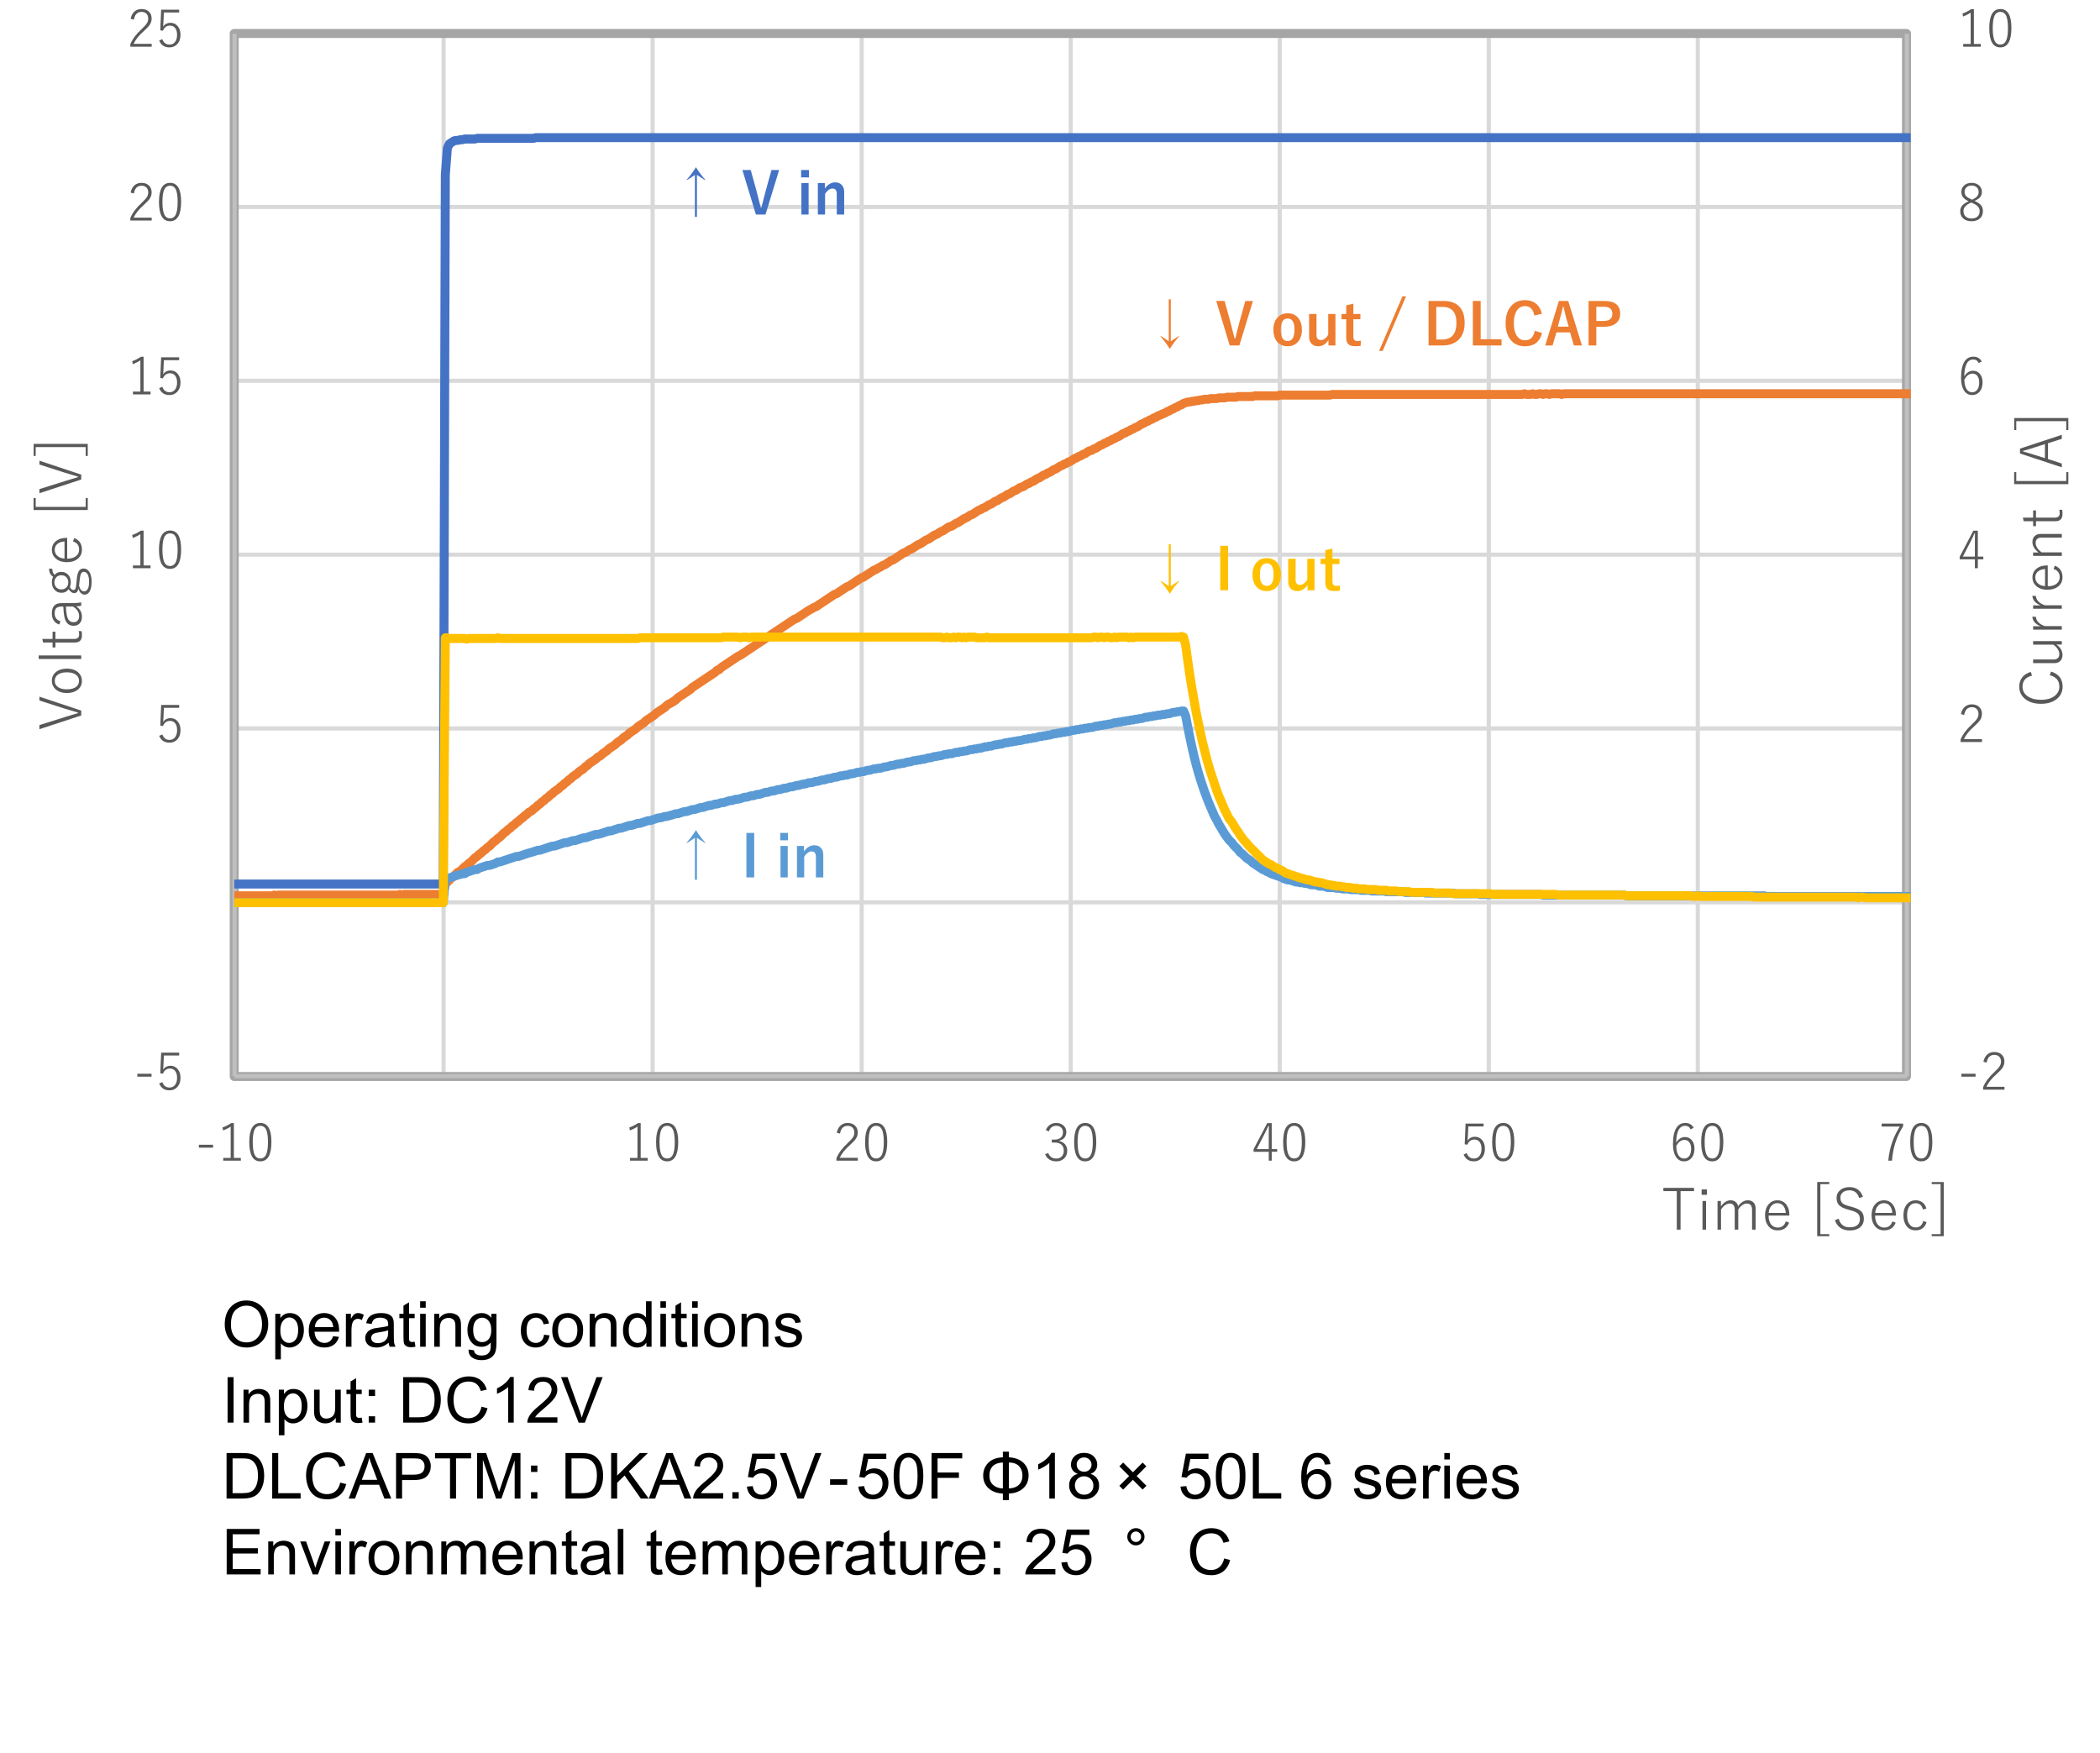 <svg xmlns="http://www.w3.org/2000/svg" xmlns:xlink="http://www.w3.org/1999/xlink" version="1.0" viewBox="0 0 487.461 406.911">
  <defs>
    <clipPath id="a" clipPathUnits="userSpaceOnUse">
      <path d="M54.447 7.847h389.136v243.09H54.447Z"/>
    </clipPath>
  </defs>
  <path fill="#fff" fill-rule="evenodd" d="M0 0v294.334h487.461V0Z"/>
  <path fill="none" stroke="#d9d9d9" stroke-linejoin="round" stroke-width=".961" d="M54.447 249.816h388.175M54.447 209.46h388.175M54.447 169.106h388.175M54.447 128.751h388.175M54.447 88.396h388.175M54.447 48.041h388.175M54.447 7.847h388.175m-339.653 0v241.969M151.49 7.846v241.97m48.522-241.97v241.97m48.522-241.97v241.97m48.522-241.97v241.97m48.522-241.97v241.97M394.1 7.846v241.97m48.522-241.97v241.97"/>
  <path fill="none" stroke="#a6a6a6" stroke-linejoin="round" stroke-width="2.082" d="M54.367 7.767h388.175v242.129H54.367Z"/>
  <path fill="none" stroke="#bfbfbf" stroke-linejoin="round" stroke-width=".961" d="M442.622 249.816V7.846M54.447 249.816V7.846m0 241.97h388.175"/>
  <path fill="none" stroke="#4472c4" stroke-linecap="round" stroke-linejoin="round" stroke-width="2.082" d="M26.903 205.297h76.065l.481-164.622.48-6.245.481-.961.48-.32.481-.32.48-.16h.48l.641-.16h.48l.481-.161h2.402l.48-.16h13.133l.48-.16h354.545" clip-path="url(#a)" transform="translate(-.08 -.08)"/>
  <path fill="none" stroke="#ed7d31" stroke-linecap="round" stroke-linejoin="round" stroke-width="2.082" d="M26.903 208.18h12.971l.48-.16h22.901l.481-.16.48.16.48-.16H92.4l.481-.16.48.16.481-.16h9.127l.481-2.403.48-.48.481-.48.48-.48.481-.321.48-.48.48-.481.641-.32.48-.48.481-.481.48-.32.481-.48.48-.321.48-.48.481-.48.48-.321.481-.48.48-.32.481-.481.48-.32.48-.481.481-.32.48-.48.481-.481.48-.32.48-.48.481-.321.48-.48.481-.48.48-.321.48-.48.481-.32.48-.481.481-.32.48-.481.481-.32.48-.48.48-.321.481-.48.48-.32.481-.481.64-.32.481-.48.48-.321.48-.48.481-.32.48-.481.481-.32.48-.48.481-.321.48-.48.48-.32.481-.481.48-.32.481-.32.48-.481.48-.32.481-.48.48-.321.481-.48.48-.32.48-.481.481-.32.48-.32.481-.481.48-.32.481-.32.48-.481.48-.32.481-.48.48-.321.481-.32.48-.32.48-.481.641-.32.48-.48.481-.321.48-.32.481-.48.48-.321.481-.32.48-.32.48-.481.481-.32.48-.32.481-.481.48-.32.48-.32.481-.481.48-.32.481-.32.48-.32.48-.481.481-.32.48-.32.481-.321.48-.48.481-.32.48-.321.48-.32.481-.32.48-.481.481-.32.48-.32.48-.32.481-.321.48-.48.481-.32.64-.321.481-.32.48-.32.481-.481.48-.32.48-.32.481-.32.48-.321.481-.32.48-.32.48-.481.481-.32.48-.32.481-.32.48-.321.481-.32.48-.32.48-.321.481-.32.48-.32.481-.32.48-.321.48-.48.481-.16.48-.481.481-.32.48-.32.48-.32.481-.321.48-.32.481-.32.48-.321.481-.32.64-.32.481-.32.48-.321.48-.32.481-.32.48-.321.481-.32.48-.32.48-.32.481-.321.48-.32.481-.32.48-.32.481-.321.48-.32.48-.32.481-.321.48-.32.481-.32.48-.32.48-.321.481-.32.48-.32.481-.32.48-.321.48-.32.481-.32.48-.16.481-.321.48-.32.481-.32.48-.321.48-.32.481-.32.64-.32.481-.321.48-.16.481-.32.48-.32.48-.321.481-.32.48-.32.481-.32.48-.321.481-.32.48-.32.48-.16.481-.321.48-.32.481-.32.48-.321.48-.32.481-.16.48-.32.481-.321.48-.32.48-.32.481-.32.48-.321.481-.16.48-.32.481-.32.48-.321.48-.32.481-.32.48-.16.481-.321.64-.32.481-.32.48-.16.48-.321.481-.32.48-.32.481-.16.48-.321.481-.32.48-.32.48-.32.481-.321.48-.16.481-.32.48-.32.48-.16.481-.321.48-.32.481-.32.48-.16.48-.321.481-.32.48-.32.481-.16.48-.321.481-.32.48-.32.48-.16.481-.321.48-.32.481-.16.48-.32.48-.321.481-.32.64-.16.481-.32.48-.321.481-.16.48-.32.481-.32.48-.321.48-.16.481-.32.48-.32.481-.16.48-.321.48-.32.481-.32.48-.16.481-.321.48-.16.48-.32.481-.32.48-.16.481-.321.48-.32.481-.16.48-.32.48-.321.481-.16.48-.32.481-.32.48-.161.48-.32.481-.32.48-.16.481-.32.48-.321.641-.16.48-.32.481-.32.48-.161.48-.32.481-.16.48-.32.481-.321.48-.16.48-.32.481-.32.48-.16.481-.321.48-.16.481-.32.48-.32.48-.16.481-.321.48-.32.481-.16.48-.32.48-.161.481-.32.48-.16.481-.32.48-.321.48-.16.481-.32.48-.16.481-.32.48-.161.481-.32.48-.32.641-.16.48-.32.48-.161.481-.32.48-.32.481-.16.48-.321.48-.16.481-.32.48-.16.481-.32.48-.161.481-.32.48-.16.48-.32.481-.321.48-.16.481-.32.48-.16.48-.32.481-.161.48-.32.481-.16.48-.32.48-.32.481-.161.48-.32.481-.16.48-.32.481-.16.48-.321.48-.16.481-.32.48-.16.641-.321.48-.16.481-.32.48-.16.48-.32.481-.161.48-.32.481-.16.48-.32.481-.16.48-.321.48-.16.481-.16h.48l.481-.16h.48l.48-.16h.481l.48-.16h.481l.48-.16h.961l.48-.161h1.442l.48-.16h1.44l.481-.16h2.081l.481-.16h3.363l.48-.16h5.285l.48-.16h11.691l.481-.16h44.198l.48-.161.481.16h.961l.48-.16.48.16h.481l.48-.16h.481l.48.16.48-.16h.481l.48.16.481-.16h1.92l.481.16.48-.16h115.941" clip-path="url(#a)" transform="translate(-.08 -.08)"/>
  <path fill="none" stroke="#5b9bd5" stroke-linecap="round" stroke-linejoin="round" stroke-width="2.082" d="M26.903 209.621h76.065l.481-5.765.48.16.481-.16.48-.16.481-.16.48-.16.48-.16.641-.16.48-.16h.481l.48-.321.481-.16.48-.16.48-.16.481-.16h.48l.481-.32.48-.161.481-.16.48-.16.48-.16h.481l.48-.16.481-.16.48-.16.48-.321h.481l.48-.16.481-.16.48-.16.48-.16.481-.16.48-.16.481-.161.48-.16h.481l.48-.16.48-.16.481-.16.48-.16.481-.16.64-.161.481-.16.48-.16.48-.16h.481l.48-.16.481-.16.48-.16.481-.161.48-.16.48-.16h.481l.48-.16.481-.16.48-.16.48-.16.481-.161h.48l.481-.16.48-.16.48-.16h.481l.48-.16.481-.16.48-.16.481-.16h.48l.48-.161.481-.16.48-.16.481-.16.48-.16h.48l.641-.16.48-.16.481-.161.48-.16.481-.16h.48l.481-.16.48-.16.48-.16.481-.16h.48l.481-.161.48-.16.48-.16.481-.16h.48l.481-.16.48-.16.48-.16h.481l.48-.161.481-.16.48-.16.481-.16h.48l.48-.16.481-.16.48-.16.481-.161h.48l.48-.16.481-.16h.48l.481-.16.64-.16.481-.16.48-.16h.481l.48-.16.48-.161.481-.16h.48l.481-.16.48-.16.48-.16h.481l.48-.16.481-.16.48-.161h.481l.48-.16.48-.16.481-.16h.48l.481-.16.48-.16h.48l.481-.16.48-.161h.481l.48-.16.48-.16.481-.16h.48l.481-.16.48-.16h.481l.64-.16.481-.161.48-.16h.48l.481-.16.48-.16h.481l.48-.16.48-.16h.481l.48-.16.481-.16.48-.161h.481l.48-.16.48-.16h.481l.48-.16.481-.16h.48l.48-.16.481-.16h.48l.481-.161.48-.16h.48l.481-.16.48-.16h.481l.48-.16.481-.16h.48l.48-.16.481-.161h.64l.481-.16.48-.16h.481l.48-.16.48-.16h.481l.48-.16.481-.16h.48l.481-.161.48-.16h.48l.481-.16.48-.16h.481l.48-.16h.48l.481-.16.48-.16h.481l.48-.16.48-.161h.481l.48-.16h.481l.48-.16.481-.16h.48l.48-.16.481-.16h.48l.481-.16h.64l.481-.161.48-.16h.48l.481-.16.48-.16h.481l.48-.16.481-.16h.48l.48-.16h.481l.48-.161.481-.16h.48l.48-.16.481-.16h.48l.481-.16h.48l.48-.16h.481l.48-.16.481-.161h.48l.481-.16.48-.16h.48l.481-.16h.48l.481-.16.48-.16h.48l.481-.16h.64l.481-.161.48-.16h.481l.48-.16h.481l.48-.16h.48l.481-.16.48-.16h.481l.48-.16h.48l.481-.16h.48l.481-.161.48-.16h.48l.481-.16h.48l.481-.16.48-.16h.481l.48-.16h.48l.481-.16.48-.161h.481l.48-.16h.48l.481-.16h.48l.481-.16h.48l.641-.16.48-.16h.481l.48-.16h.48l.481-.161h.48l.481-.16.48-.16h.48l.481-.16h.48l.481-.16h.48l.481-.16.48-.16h.48l.481-.161h.48l.481-.16h.48l.48-.16h.481l.48-.16.481-.16h.48l.48-.16h.481l.48-.16h.481l.48-.16h.481l.48-.161h.641l.48-.16.48-.16h.481l.48-.16h.481l.48-.16h.48l.481-.16h.48l.481-.16.48-.161h.481l.48-.16h.48l.481-.16h.48l.481-.16h.48l.48-.16h.481l.48-.16h.481l.48-.16h.48l.481-.161.48-.16h.481l.48-.16h.481l.48-.16h.48l.481-.16h.48l.641-.16h.48l.481-.16h.48l.48-.161.481-.16h.48l.481-.16h.48l.481-.16h.48l.48 1.12.481 2.563.48 2.402.481 2.242.48 2.082.48 1.921.481 1.762.48 1.601.481 1.441.48 1.442.48 1.28.481 1.282.48 1.12.481 1.122.48 1.12.481.801.48.961.48.801.481.8.48.801.481.64.48.641.641.641.48.64.48.481.481.48.48.641.481.32.48.48.481.481.48.32.48.32.481.481.48.32.481.32.48.32.48.321.481.32.48.16.481.32.48.161.48.32.481.16.48.16.481.16.48.16.481.16.48.321.48.16.481.16h.48l.481.16.48.16.48.16h.481l.48.161h.641l.48.16h.481l.48.16.481.16h.96l.481.16.48.16h.961l.48.16.481.161h1.441l.48.16h.961l.481.16h1.441l.48.16h1.922l.48.16h1.922l.641.16h2.882l.481.16h3.843l.48.161h4.324l.48.16h6.407l.48.16h5.285l.48.16h14.093l.48.16h18.895l.481.16h32.027l.481.16h64.536l.48.161h.48l.481-.16.48.16h1.442l.481-.16.48.16" clip-path="url(#a)" transform="translate(-.08 -.08)"/>
  <path fill="none" stroke="#ffc000" stroke-linecap="round" stroke-linejoin="round" stroke-width="2.082" d="M26.903 209.621h76.065l.481-61.493h.48l.481.16h3.523l.48.16.481-.16h6.246l.48-.16.481.16h32.026l.481-.16h18.896l.481-.16h3.363l.64.16.481-.16h.96l.481.16.48-.16h44.039l.481.16h.48l.48-.16.481.16h.64l.481-.16.48.16.481-.16h.48l.481.16.48-.16.48.16.481-.16h1.44l.48.16h1.922l.48-.16.481.16H253.5l.48-.16h.48l.481.16.48-.16h.481l.48.16.48-.16h.481l.48.16h.481l.48-.16.481.16.48-.16h1.921l.48.16.48-.16.481.16.48-.16h10.25l.481-.16.48.16.48 1.761.481 3.523.48 3.363.481 3.043.48 2.722.48 2.723.481 2.402.48 2.242.481 2.242.48 1.921.48 1.922.481 1.761.48 1.602.481 1.441.48 1.441.481 1.442.48 1.28.48 1.122.481 1.12.48 1.122.481.96.48.961.641.8.48.802.48.8.481.64.48.802.481.64.48.64.481.481.48.64.48.481.481.48.48.48.481.481.48.48.48.481.481.48.48.32.481.321.48.32.48.16.481.32.48.321.481.16.48.32.481.16.48.32.48.321.481.16.48.16.481.16.48.16.48.16.481.161.48.16.641.16.48.16.481.16h.48l.481.16.48.16.48.16h.481l.48.161h.481l.48.16.48.16.481.16h.48l.481.16h.48l.48.16h.961l.481.16h.48l.481.161h.96l.481.16h.961l.48.16h1.441l.481.16h2.082l.48.16h1.921l.48.16h1.922l.48.16h2.403l.481.161h4.803l.48.16h4.004l.48.16h8.647l.481.16h14.572l.481.16h15.533l.481.16h15.053l.48.16h.481l.48-.16.48.16h12.172l.48.161h23.701l.48.16.481-.16h.64l.481.16h45.958" clip-path="url(#a)" transform="translate(-.08 -.08)"/>
  <path fill="#595959" d="M458.577 249.255v.674h-3.299v-.674zm1.823-2.783q.24-1.184.99-1.77.632-.498 1.558-.498 1.102 0 1.746.662.58.592.58 1.547 0 .768-.416 1.412-.392.598-1.394 1.5-1.694 1.483-2.38 2.965h4.202v.662h-4.957v-.592q.744-1.78 2.596-3.474.984-.92 1.295-1.46.263-.456.263-1.013 0-.767-.486-1.19-.416-.357-1.06-.357-1.477 0-1.782 1.8z" aria-label="-2" font-family="游ゴシック" font-size="12" letter-spacing="0" style="line-height:125%" word-spacing="0"/>
  <use xlink:href="#reuse-0" aria-label="0" font-family="游ゴシック" font-size="12" letter-spacing="0" style="line-height:125%" transform="translate(454.317 212.865)" word-spacing="0"/>
  <path fill="#595959" d="M.861-6.744q.24-1.184.99-1.77.633-.498 1.56-.498 1.1 0 1.745.662.58.592.58 1.547 0 .768-.416 1.412-.392.598-1.394 1.5-1.694 1.483-2.38 2.965h4.202v.662H.791v-.591q.744-1.782 2.596-3.475.984-.92 1.295-1.46.263-.456.263-1.013 0-.767-.486-1.19-.416-.357-1.06-.357-1.477 0-1.782 1.8z" aria-label="2" font-family="游ゴシック" font-size="12" letter-spacing="0" style="line-height:125%" transform="translate(454.317 172.513)" word-spacing="0"/>
  <path fill="#595959" d="M4.787-8.977v6.03H6.06v.62H4.787v2.063h-.685v-2.062H.574v-.586l3.17-6.065Zm-.685 6.03V-6.54q0-.357.023-1.822h-.117q-.363.884-.785 1.681L1.307-2.947z" aria-label="4" font-family="游ゴシック" font-size="12" letter-spacing="0" style="line-height:125%" transform="translate(454.317 132.162)" word-spacing="0"/>
  <path fill="#595959" d="m5.701-7.887-.72.352q-.37-.826-1.26-.826-2.016 0-2.086 3.92.814-1.307 2.039-1.307 1.043 0 1.664.832.545.732.545 1.87 0 1.44-.78 2.255-.65.686-1.634.686-1.248 0-1.934-1.12-.644-1.043-.644-2.9 0-2.637.873-3.873.72-1.014 1.98-1.014 1.348 0 1.957 1.125zM1.658-3.686q.012 1.553.592 2.315.469.615 1.219.615.814 0 1.248-.668.387-.592.387-1.611 0-1.026-.475-1.576-.41-.475-1.072-.475-1.125 0-1.899 1.4z" aria-label="6" font-family="游ゴシック" font-size="12" letter-spacing="0" style="line-height:125%" transform="translate(454.317 91.81)" word-spacing="0"/>
  <path fill="#595959" d="M4.02-4.834q1.142.504 1.582 1.125.363.51.363 1.26 0 1.166-.832 1.804-.703.54-1.805.54-1.26 0-1.98-.692-.65-.621-.65-1.623 0-.82.52-1.383.452-.486 1.425-.937-.973-.463-1.354-1.02-.328-.469-.328-1.154 0-.979.738-1.576.65-.522 1.623-.522 1.137 0 1.817.657.586.568.586 1.406 0 .785-.428 1.283-.393.445-1.277.832zm-.586-.275q.931-.399 1.271-.873.275-.375.275-.956 0-.697-.515-1.101-.445-.352-1.143-.352-.785 0-1.23.457-.387.399-.387 1.02 0 .603.363.99.346.363 1.16.715zm-.182.656q-1.043.469-1.447.967-.352.433-.352 1.037 0 .844.568 1.3.493.405 1.307.405.95 0 1.453-.516.428-.44.428-1.178 0-.68-.428-1.119-.392-.398-1.324-.797z" aria-label="8" font-family="游ゴシック" font-size="12" letter-spacing="0" style="line-height:125%" transform="translate(454.317 51.46)" word-spacing="0"/>
  <path fill="#595959" d="M458.185 2.12v8.086h1.617v.638h-4.09v-.638h1.728V2.934q-.761.522-1.763.902l-.135-.697q.996-.334 2.027-1.02zm6.158-.024q2.554 0 2.554 4.407 0 4.5-2.584 4.5-2.554 0-2.554-4.477 0-4.43 2.584-4.43zm0 .662q-.973 0-1.389.967-.392.903-.392 2.778 0 2.162.492 3.07.416.767 1.26.767.972 0 1.394-1.013.387-.926.387-2.813 0-2.138-.498-3.017-.416-.739-1.254-.739z" aria-label="10" font-family="游ゴシック" font-size="12" letter-spacing="0" style="line-height:125%" word-spacing="0"/>
  <path fill="#595959" d="M35.176 249.255v.674h-3.298v-.674zm6.411-4.905v.663h-3.545l-.106 2.279q-.012.258-.07 1.008.27-.44.756-.686.433-.216.926-.216 1.084 0 1.751.843.598.762.598 1.928 0 1.453-.844 2.268-.691.673-1.699.673-1.77 0-2.402-1.6l.732-.31q.44 1.26 1.67 1.26.856 0 1.33-.68.422-.603.422-1.576 0-1.09-.504-1.664-.44-.492-1.166-.492-.586 0-1.031.357-.387.317-.574.844l-.627-.1.205-4.798z" aria-label="-5" font-family="游ゴシック" font-size="12" letter-spacing="0" style="line-height:125%" word-spacing="0"/>
  <use xlink:href="#reuse-0" aria-label="0" font-family="游ゴシック" font-size="12" letter-spacing="0" style="line-height:125%" transform="translate(36.141 212.865)" word-spacing="0"/>
  <path fill="#595959" d="M5.45-8.865v.662H1.903L1.8-5.923q-.012.257-.07 1.007.269-.44.755-.686.434-.216.926-.216 1.084 0 1.752.843.598.762.598 1.928 0 1.453-.844 2.268-.691.674-1.7.674-1.769 0-2.402-1.6l.733-.31q.44 1.26 1.67 1.26.855 0 1.33-.68.422-.604.422-1.577 0-1.09-.504-1.664-.44-.492-1.166-.492-.586 0-1.031.357-.387.317-.575.844l-.627-.1.205-4.798z" aria-label="5" font-family="游ゴシック" font-size="12" letter-spacing="0" style="line-height:125%" transform="translate(36.141 172.513)" word-spacing="0"/>
  <path fill="#595959" d="M33.33 123.174v8.086h1.616v.638h-4.09v-.638h1.73v-7.272q-.763.522-1.765.902l-.134-.697q.996-.334 2.027-1.02zm6.157-.024q2.555 0 2.555 4.406 0 4.5-2.584 4.5-2.555 0-2.555-4.476 0-4.43 2.584-4.43zm0 .662q-.972 0-1.388.967-.393.902-.393 2.777 0 2.163.492 3.07.416.768 1.26.768.973 0 1.395-1.013.386-.926.386-2.813 0-2.138-.498-3.017-.416-.739-1.254-.739z" aria-label="10" font-family="游ゴシック" font-size="12" letter-spacing="0" style="line-height:125%" word-spacing="0"/>
  <path fill="#595959" d="M33.33 82.822v8.086h1.616v.639h-4.09v-.639h1.73v-7.271q-.763.521-1.765.902l-.134-.697q.996-.334 2.027-1.02zm8.255.123v.663H38.04l-.105 2.279q-.012.258-.07 1.008.269-.44.755-.686.434-.217.926-.217 1.084 0 1.752.844.598.762.598 1.928 0 1.453-.844 2.267-.691.674-1.7.674-1.769 0-2.402-1.6l.733-.31q.44 1.26 1.67 1.26.855 0 1.33-.68.422-.603.422-1.576 0-1.09-.504-1.664-.44-.492-1.166-.492-.586 0-1.032.357-.386.317-.574.844l-.627-.1.205-4.799z" aria-label="15" font-family="游ゴシック" font-size="12" letter-spacing="0" style="line-height:125%" word-spacing="0"/>
  <path fill="#595959" d="M30.323 44.715q.24-1.183.99-1.77.633-.497 1.56-.497 1.1 0 1.745.662.58.591.58 1.547 0 .767-.416 1.412-.392.597-1.394 1.5-1.693 1.482-2.379 2.964h4.201v.663h-4.957v-.592q.744-1.781 2.596-3.475.984-.92 1.295-1.459.263-.457.263-1.013 0-.768-.486-1.19-.416-.357-1.06-.357-1.477 0-1.782 1.798zm9.164-2.267q2.555 0 2.555 4.406 0 4.5-2.584 4.5-2.555 0-2.555-4.477 0-4.43 2.584-4.43zm0 .662q-.972 0-1.388.966-.393.903-.393 2.778 0 2.162.492 3.07.416.768 1.26.768.973 0 1.395-1.014.386-.926.386-2.812 0-2.14-.498-3.018-.416-.738-1.254-.738z" aria-label="20" font-family="游ゴシック" font-size="12" letter-spacing="0" style="line-height:125%" word-spacing="0"/>
  <path fill="#595959" d="M30.323 4.364q.24-1.184.99-1.77.633-.498 1.56-.498 1.1 0 1.745.662.58.592.58 1.547 0 .768-.416 1.412-.392.598-1.394 1.5-1.693 1.483-2.379 2.965h4.201v.662h-4.957v-.591q.744-1.782 2.596-3.475.984-.92 1.295-1.46.263-.456.263-1.013 0-.767-.486-1.19-.416-.357-1.06-.357-1.477 0-1.782 1.8zm11.262-2.121v.662H38.04l-.105 2.28q-.012.257-.07 1.007.269-.44.755-.686.434-.216.926-.216 1.084 0 1.752.843.598.762.598 1.928 0 1.453-.844 2.268-.691.674-1.7.674-1.769 0-2.402-1.6l.733-.31q.44 1.26 1.67 1.26.855 0 1.33-.68.422-.604.422-1.577 0-1.09-.504-1.664-.44-.492-1.166-.492-.586 0-1.032.357-.386.317-.574.844l-.627-.1.205-4.798z" aria-label="25" font-family="游ゴシック" font-size="12" letter-spacing="0" style="line-height:125%" word-spacing="0"/>
  <path fill="#595959" d="M49.462 265.734v.674h-3.299v-.674zm4.828-5.027v8.086h1.617v.638h-4.09v-.638h1.73v-7.272q-.763.522-1.765.903l-.134-.698q.996-.334 2.027-1.02zm6.158-.024q2.555 0 2.555 4.407 0 4.5-2.584 4.5-2.554 0-2.554-4.477 0-4.43 2.583-4.43zm0 .662q-.972 0-1.388.967-.393.903-.393 2.778 0 2.162.492 3.07.416.767 1.26.767.973 0 1.395-1.013.386-.926.386-2.813 0-2.138-.498-3.017-.416-.739-1.254-.739z" aria-label="-10" font-family="游ゴシック" font-size="12" letter-spacing="0" style="line-height:125%" word-spacing="0"/>
  <use xlink:href="#reuse-0" aria-label="0" font-family="游ゴシック" font-size="12" letter-spacing="0" style="line-height:125%" transform="translate(99.673 269.695)" word-spacing="0"/>
  <path fill="#595959" d="M148.72 260.707v8.086h1.617v.638h-4.09v-.638h1.728v-7.272q-.762.522-1.763.903l-.135-.698q.996-.334 2.027-1.02zm6.158-.024q2.554 0 2.554 4.407 0 4.5-2.584 4.5-2.554 0-2.554-4.477 0-4.43 2.584-4.43zm0 .662q-.973 0-1.39.967-.392.903-.392 2.778 0 2.162.492 3.07.416.767 1.26.767.973 0 1.395-1.013.386-.926.386-2.813 0-2.138-.498-3.017-.416-.739-1.253-.739z" aria-label="10" font-family="游ゴシック" font-size="12" letter-spacing="0" style="line-height:125%" word-spacing="0"/>
  <path fill="#595959" d="M194.232 262.95q.24-1.183.99-1.769.633-.498 1.56-.498 1.1 0 1.745.662.58.592.58 1.547 0 .768-.416 1.412-.392.598-1.394 1.5-1.694 1.483-2.38 2.965h4.202v.662h-4.957v-.591q.744-1.782 2.596-3.475.984-.92 1.295-1.46.263-.456.263-1.013 0-.767-.486-1.19-.416-.357-1.06-.357-1.477 0-1.782 1.8zm9.164-2.267q2.555 0 2.555 4.407 0 4.5-2.584 4.5-2.555 0-2.555-4.477 0-4.43 2.584-4.43zm0 .662q-.972 0-1.388.967-.393.903-.393 2.778 0 2.162.492 3.07.416.767 1.26.767.973 0 1.395-1.013.386-.926.386-2.813 0-2.138-.498-3.017-.416-.739-1.254-.739z" aria-label="20" font-family="游ゴシック" font-size="12" letter-spacing="0" style="line-height:125%" word-spacing="0"/>
  <path fill="#595959" d="M242.757 262.341q.334-.855 1.031-1.283.598-.375 1.395-.375 1.078 0 1.746.657.592.574.592 1.43 0 .849-.498 1.394-.428.463-1.149.633v.076q.938.21 1.424.855.428.569.428 1.365 0 1.196-.797 1.893-.686.604-1.723.604-1.892 0-2.619-1.635l.72-.31q.311.737.815 1.036.428.258 1.084.258.838 0 1.313-.562.416-.493.416-1.26 0-.961-.604-1.447-.545-.44-1.512-.44h-.673v-.685h.603q1.026 0 1.547-.522.445-.445.445-1.19 0-.75-.504-1.16-.421-.34-1.072-.34-.633 0-1.084.364-.416.334-.603.932zm9.158-1.658q2.555 0 2.555 4.407 0 4.5-2.584 4.5-2.555 0-2.555-4.477 0-4.43 2.584-4.43zm0 .662q-.972 0-1.388.967-.393.903-.393 2.778 0 2.162.492 3.07.416.767 1.26.767.973 0 1.394-1.013.387-.926.387-2.813 0-2.138-.498-3.017-.416-.739-1.254-.739z" aria-label="30" font-family="游ゴシック" font-size="12" letter-spacing="0" style="line-height:125%" word-spacing="0"/>
  <path fill="#595959" d="M295.196 260.718v6.03h1.271v.62h-1.271v2.063h-.686v-2.062h-3.527v-.586l3.17-6.065Zm-.686 6.03v-3.592q0-.357.024-1.822h-.118q-.363.884-.785 1.681l-1.916 3.733zm5.924-6.065q2.555 0 2.555 4.407 0 4.5-2.584 4.5-2.555 0-2.555-4.477 0-4.43 2.584-4.43zm0 .662q-.973 0-1.389.967-.392.903-.392 2.778 0 2.162.492 3.07.416.767 1.26.767.972 0 1.394-1.013.387-.926.387-2.813 0-2.138-.498-3.017-.416-.739-1.254-.739z" aria-label="40" font-family="游ゴシック" font-size="12" letter-spacing="0" style="line-height:125%" word-spacing="0"/>
  <path fill="#595959" d="M344.377 260.83v.662h-3.545l-.106 2.28q-.012.257-.07 1.007.27-.44.756-.686.433-.216.925-.216 1.084 0 1.752.843.598.762.598 1.928 0 1.453-.844 2.268-.691.674-1.699.674-1.77 0-2.402-1.6l.732-.31q.44 1.26 1.67 1.26.856 0 1.33-.68.422-.604.422-1.577 0-1.09-.504-1.664-.44-.492-1.166-.492-.586 0-1.031.357-.387.317-.574.844l-.627-.1.205-4.798zm4.576-.147q2.554 0 2.554 4.407 0 4.5-2.584 4.5-2.554 0-2.554-4.477 0-4.43 2.584-4.43zm0 .662q-.973 0-1.389.967-.393.903-.393 2.778 0 2.162.493 3.07.416.767 1.26.767.972 0 1.394-1.013.387-.926.387-2.813 0-2.138-.498-3.017-.416-.739-1.254-.739z" aria-label="50" font-family="游ゴシック" font-size="12" letter-spacing="0" style="line-height:125%" word-spacing="0"/>
  <path fill="#595959" d="m393.147 261.808-.72.352q-.37-.826-1.26-.826-2.016 0-2.086 3.92.814-1.307 2.039-1.307 1.043 0 1.664.832.545.732.545 1.87 0 1.44-.78 2.255-.65.686-1.634.686-1.248 0-1.934-1.12-.644-1.043-.644-2.9 0-2.637.873-3.873.72-1.014 1.98-1.014 1.348 0 1.957 1.125zm-4.043 4.201q.012 1.553.592 2.315.469.615 1.219.615.814 0 1.248-.668.387-.592.387-1.611 0-1.026-.475-1.576-.41-.475-1.072-.475-1.125 0-1.899 1.4zm8.367-5.326q2.555 0 2.555 4.407 0 4.5-2.584 4.5-2.555 0-2.555-4.477 0-4.43 2.584-4.43zm0 .662q-.972 0-1.388.967-.393.903-.393 2.778 0 2.162.492 3.07.416.767 1.26.767.973 0 1.395-1.013.386-.926.386-2.813 0-2.138-.498-3.017-.416-.739-1.254-.739z" aria-label="60" font-family="游ゴシック" font-size="12" letter-spacing="0" style="line-height:125%" word-spacing="0"/>
  <path fill="#595959" d="M441.76 260.83v.603q-1.23 1.969-1.846 3.979-.557 1.799-.744 4.02h-.856q.24-2.456.985-4.495.603-1.67 1.681-3.422h-4.2v-.685zm4.23-.147q2.555 0 2.555 4.407 0 4.5-2.584 4.5-2.555 0-2.555-4.477 0-4.43 2.584-4.43zm0 .662q-.972 0-1.389.967-.392.903-.392 2.778 0 2.162.492 3.07.416.767 1.26.767.973 0 1.394-1.013.387-.926.387-2.813 0-2.138-.498-3.017-.416-.739-1.254-.739z" aria-label="70" font-family="游ゴシック" font-size="12" letter-spacing="0" style="line-height:125%" word-spacing="0"/>
  <path fill="#595959" d="m471.405 155.974.267.864q-2.197.56-2.197 2.548 0 1.45 1.254 2.288 1.144.774 3.016.774 2.139 0 3.309-.995.968-.825.968-2.067 0-2.093-2.236-2.639l.319-.851q2.678.832 2.678 3.503 0 1.853-1.495 2.965-1.359 1.014-3.523 1.014-2.496 0-3.894-1.307-1.157-1.079-1.157-2.672 0-1.378.813-2.3.695-.794 1.878-1.125zm.533-7.151h6.657v.8h-1.268q.708.449 1.092 1.157.338.611.338 1.261 0 .897-.54 1.41-.494.482-1.326.482h-4.953v-.839h4.7q1.384 0 1.384-1.274 0-.617-.448-1.254-.39-.553-.975-.917h-4.66Zm-.162-5.687.825.065q0 .702.605 1.3.559.559 1.488.845h3.9v.812h-6.656v-.786h1.73q-.995-.39-1.49-1.053-.402-.546-.402-1.183zm0-4.843.825.065q0 .702.605 1.3.559.56 1.488.845h3.9v.813h-6.656v-.787h1.73q-.995-.39-1.49-1.053-.402-.546-.402-1.183zm3.555-7.033v4.83q1.398 0 2.152-.677.624-.565.624-1.443 0-1.436-1.43-1.885l.292-.773q1.788.689 1.788 2.671 0 1.398-1.06 2.204-.936.715-2.418.715-1.69 0-2.671-.916-.832-.774-.832-1.931 0-1.32 1.02-2.1.91-.695 2.32-.695zm-.624.825q-1.157.091-1.755.676-.513.5-.513 1.28 0 .898.695 1.457.605.494 1.573.566zm-2.769-3.841h1.235q-1.397-1.118-1.397-2.431 0-.904.565-1.41.5-.456 1.313-.456h4.94v.839H474q-1.476 0-1.476 1.235 0 1.157 1.385 2.197h4.687v.825h-6.657Zm-2.385-8.08h2.385v-1.677h.663v1.677h4.33q1.176 0 1.176-.988 0-.43-.098-.865l.677.059q.071.416.071.942 0 1.677-1.664 1.677h-4.492v1.144h-.663v-1.144h-2.197zm9.334-2.197zm-11.356-8.372h.494v2.06h11.603v-2.06h.481v2.795h-12.578Zm1.359-5.455 9.705-3.204v.93l-3.205 1.027v3.66l3.205 1.052v.878l-9.705-3.211zm5.791-1.046-2.528.806q-1.32.436-2.574.774v.123q1.3.351 2.56.754l2.542.8zm-7.137-6.058h12.565v2.795h-.481v-2.06h-11.603v2.06h-.48z" aria-label="Current [A]" font-family="游ゴシック" font-size="13.313" letter-spacing="0" style="line-height:125%" word-spacing="0"/>
  <path fill="#595959" d="m9.152 161.721 9.705 3.231v1.138l-9.705 3.178v-.955l6.02-1.892q.584-.188 1.533-.468 1.086-.325 1.378-.41v-.136q-1.488-.416-2.886-.851l-6.045-1.944zm2.886-3.685q0-1.333 1.053-2.12.943-.701 2.412-.701 1.703 0 2.678.903.838.767.838 1.93 0 1.353-1.066 2.133-.936.689-2.411.689-1.703 0-2.672-.897-.832-.767-.832-1.937zm.676 0q0 .988.832 1.514.735.468 1.97.468 1.43 0 2.184-.598.643-.52.643-1.371 0-.982-.838-1.515-.741-.468-1.99-.468-1.41 0-2.157.598-.644.52-.644 1.372zm-3.738-5.889h9.88v.825h-9.88Zm.839-3.823h2.386v-1.677h.663v1.677h4.329q1.176 0 1.176-.988 0-.429-.097-.864l.676.058q.071.416.071.943 0 1.677-1.664 1.677h-4.491v1.144H12.2v-1.144h-2.198zm3.933-3.341q-1.71-.598-1.71-2.62 0-2.359 2.21-2.359h2.347q1.332 0 2.262-.162v.773q-.384.085-1.17.15 1.332.877 1.332 2.405 0 1.06-.61 1.618-.514.475-1.32.475-1.807 0-2.184-2.25-.15-.877-.215-2.21h-.357q-.95 0-1.32.417-.325.364-.325 1.157 0 1.43 1.34 1.833zm1.553-4.18q.02 1.002.215 2.035.325 1.6 1.534 1.6.65 0 1-.417.32-.37.32-.994 0-1.34-1.444-2.223zm-3.913-8.827.76.065q0 .533.144.865.117.266.39.546.565-.702 1.553-.702 1.073 0 1.684.78.513.656.513 1.657 0 .598-.208 1.106.37.663.793.663.358 0 .488-.286.123-.28.208-1.125l.13-1.307q.143-1.352.604-1.872.345-.39.969-.39.877 0 1.384.884.468.832.468 2.23 0 1.489-.507 2.275-.435.67-1.13.67-.501 0-.898-.41-.344-.351-.54-.949-.22 1.014-.974 1.014-.657 0-1.287-.923-.605.839-1.684.839-1.053 0-1.683-.806-.527-.67-.527-1.626 0-.747.306-1.28-.54-.384-.761-.865-.195-.429-.195-1.053zm1.235 3.198q0 .748.481 1.216.442.429 1.144.429.787 0 1.235-.54.364-.442.364-1.098 0-.754-.474-1.216-.436-.429-1.125-.429-.806 0-1.254.546-.37.442-.37 1.092zm5.727.8q.357 1.3 1.176 1.3.605 0 .91-.695.247-.573.247-1.515 0-1.183-.383-1.814-.319-.513-.8-.513-.442 0-.663.377-.227.39-.325 1.326zm-2.756-11.115v4.83q1.397 0 2.151-.677.624-.565.624-1.443 0-1.436-1.43-1.885l.293-.773q1.787.689 1.787 2.671 0 1.398-1.06 2.204-.935.715-2.417.715-1.69 0-2.672-.917-.832-.773-.832-1.93 0-1.32 1.02-2.1.91-.695 2.321-.695zm-.624.825q-1.157.091-1.755.676-.514.5-.514 1.28 0 .898.696 1.457.604.494 1.573.565zm4.18-1.709zm-11.357-8.373h.494v2.06H19.89v-2.06h.481v2.795H7.793Zm1.359-8.658 9.705 3.23v1.138l-9.705 3.179v-.956l6.02-1.891q.584-.189 1.533-.468 1.086-.325 1.378-.41v-.136q-1.488-.416-2.886-.852l-6.045-1.944zm-1.346-3.9h12.565v2.795h-.48v-2.06H8.286v2.06h-.48z" aria-label="Voltage [V]" font-family="游ゴシック" font-size="13.313" letter-spacing="0" style="line-height:125%" word-spacing="0"/>
  <path fill="#595959" d="M393.228 275.743v.76H390.1v8.945h-.877v-8.945h-3.114v-.76zm2.788 3.048v6.657h-.825v-6.657Zm.196-2.678v1.242h-1.223v-1.242zm3.256 2.678v1.236q1.04-1.398 2.25-1.398.727 0 1.221.442.43.377.507.943 1.014-1.385 2.262-1.385.878 0 1.372.565.442.501.442 1.314v4.94h-.826v-4.596q0-1.476-1.215-1.476-.553 0-1.125.43-.48.364-.858.955v4.687h-.825v-4.596q0-1.476-1.17-1.476-.553 0-1.112.41-.5.358-.897.975v4.687h-.812v-6.657Zm15.887 3.394h-4.83q0 1.397.676 2.151.566.624 1.443.624 1.437 0 1.885-1.43l.774.293q-.69 1.787-2.672 1.787-1.397 0-2.203-1.06-.715-.935-.715-2.417 0-1.69.916-2.672.774-.832 1.93-.832 1.32 0 2.1 1.02.696.91.696 2.321zm-.826-.624q-.09-1.157-.676-1.756-.5-.513-1.28-.513-.897 0-1.456.696-.494.604-.566 1.573zm1.71 4.179zm8.372-11.356v.494h-2.06v11.603h2.06v.481h-2.795v-12.578Zm7.819 3.432-.877.28q-.552-1.781-2.236-1.781-1.046 0-1.618.533-.5.461-.5 1.196 0 .871.545 1.32.475.376 1.586.65l.39.11q1.8.455 2.431 1.203.494.578.494 1.605 0 1.313-.975 2.048-.87.656-2.3.656-1.379 0-2.289-.695-.8-.618-1.144-1.703l.878-.332q.526 1.996 2.541 1.996 1.261 0 1.879-.598.494-.488.494-1.294 0-.897-.527-1.345-.507-.43-1.787-.754l-.338-.098q-1.645-.422-2.262-1.138-.507-.591-.507-1.592 0-1.125.864-1.84.82-.676 2.132-.676 2.334 0 3.127 2.25zm7.652 4.369h-4.83q0 1.397.676 2.151.566.624 1.443.624 1.437 0 1.885-1.43l.774.293q-.69 1.787-2.672 1.787-1.398 0-2.204-1.06-.715-.935-.715-2.417 0-1.69.917-2.672.774-.832 1.93-.832 1.32 0 2.1 1.02.696.91.696 2.321zm-.826-.624q-.09-1.157-.676-1.756-.5-.513-1.28-.513-.897 0-1.457.696-.494.604-.565 1.573zm7.911-1.027-.813.24q-.357-1.469-1.69-1.469-.981 0-1.514.832-.468.741-.468 1.97 0 1.43.61 2.184.52.643 1.372.643 1.404 0 1.762-1.495l.793.267q-.624 1.904-2.555 1.904-1.378 0-2.151-1.06-.683-.929-.683-2.417 0-1.703.89-2.672.768-.832 1.944-.832.982 0 1.645.546.604.487.858 1.359zm4.023-6.137v12.565h-2.795v-.48h2.061v-11.604h-2.06v-.48z" aria-label="Time [Sec]" font-family="游ゴシック" font-size="13.313" letter-spacing="0" style="line-height:125%" word-spacing="0"/>
  <path fill="#ed7d31" d="M271.766 69.474v9.75q.942-.643 1.852-1.215l.078.097q-1.196 1.32-2.158 2.9-.962-1.58-2.158-2.9l.078-.097q.878.526 1.84 1.215v-9.75zm6.429 10.693z" aria-label="↓" font-family="游ゴシック" font-size="13.313" font-weight="700" letter-spacing="0" style="line-height:125%" word-spacing="0"/>
  <path fill="#ed7d31" d="m290.844 69.864-3.159 10.329h-2.236l-3.127-10.33h1.931l1.346 4.857q.052.188.968 3.822h.189q.526-2.217.955-3.77l1.359-4.908zm.306 10.303zm7.748-7.443q1.6 0 2.503 1.15.8 1.021.8 2.66 0 1.89-1.028 2.944-.884.903-2.288.903-1.612 0-2.509-1.15-.793-1.014-.793-2.659 0-1.885 1.034-2.944.89-.904 2.281-.904zm0 1.21q-1.599 0-1.599 2.612 0 2.626 1.586 2.626 1.6 0 1.6-2.626 0-2.613-1.587-2.613zm11.09-1.047v7.306h-1.626v-1.261q-.422.715-1.098 1.105-.598.344-1.274.344-.995 0-1.573-.61-.54-.58-.54-1.548v-5.336h1.716v4.855q0 1.203 1.027 1.203.494 0 1.001-.403.43-.345.69-.852v-4.803zm4.153-2.387v2.387h1.638v1.222h-1.638v4.01q0 1.053.904 1.053.487 0 .851-.084l-.065 1.196q-.552.084-1.306.084-1.112 0-1.6-.533-.435-.474-.435-1.41v-4.316h-1.092v-1.222h1.092v-2.01zm1.983 9.667zm10.257-11.382-5.421 12.662h-.839l5.422-12.662zm.195 11.382zm5.031-10.303h3.458q2.523 0 3.777 1.417 1.138 1.294 1.138 3.68 0 2.716-1.6 4.088-1.332 1.144-3.555 1.144h-3.218zm1.781 1.384v7.56h1.398q1.677 0 2.509-1.04.78-.968.78-2.795 0-3.725-3.198-3.725zm10.31-1.384v8.88h4.842v1.449h-6.656v-10.33Zm14.202 2.958-1.741.422q-.384-2.184-2.171-2.184-1.268 0-1.957 1.131-.637 1.04-.637 2.834 0 2.041.826 3.1.682.872 1.768.872 1.846 0 2.275-2.21l1.696.52q-.793 3.074-3.984 3.074-2.184 0-3.4-1.58-1.086-1.41-1.086-3.756 0-2.698 1.405-4.148 1.19-1.222 3.08-1.222 1.678 0 2.73.95.898.812 1.197 2.197zm6.124-2.958 3.185 10.329h-1.878l-.878-3.036h-3.172l-.89 3.036h-1.704l3.166-10.33Zm.11 5.96-.604-2.092q-.117-.442-.611-2.542h-.117q-.332 1.45-.637 2.529l-.56 2.106zm4.616-5.96h3.646q3.686 0 3.686 2.958 0 1.54-1.099 2.333-.981.702-2.697.702h-1.742v4.336h-1.794zm1.794 1.345v3.303h1.69q2.034 0 2.034-1.677 0-1.626-1.97-1.626z" aria-label="V out / DLCAP" font-family="游ゴシック" font-size="13.313" font-weight="700" letter-spacing="0" style="line-height:125%" word-spacing="0"/>
  <path fill="#4472c4" d="M161.775 50.343h-.469v-9.744q-.962.689-1.84 1.209l-.077-.091q1.196-1.32 2.158-2.906.962 1.586 2.158 2.906l-.078.091q-.91-.566-1.852-1.21Zm6.428-.573z" aria-label="↑" font-family="游ゴシック" font-size="13.313" font-weight="700" letter-spacing="0" style="line-height:125%" word-spacing="0"/>
  <path fill="#4472c4" d="m180.853 39.468-3.16 10.329h-2.235l-3.127-10.33h1.93l1.346 4.857q.052.188.969 3.822h.188q.527-2.217.956-3.77l1.358-4.908zm.305 10.302zm6.54-7.28v7.307h-1.677V42.49Zm.071-3.022v1.716h-1.813v-1.716zm3.699 3.022v1.281q.48-.715 1.144-1.099.604-.344 1.254-.344.995 0 1.567.65.52.585.52 1.547v5.272h-1.716v-4.804q0-1.228-1.014-1.228-.468 0-.962.377-.423.331-.741.864v4.79h-1.677V42.49Z" aria-label="V in" font-family="游ゴシック" font-size="13.313" font-weight="700" letter-spacing="0" style="line-height:125%" word-spacing="0"/>
  <path fill="#ffc000" d="M271.766 126.308v9.75q.942-.643 1.852-1.215l.078.097q-1.196 1.32-2.158 2.9-.962-1.58-2.158-2.9l.078-.097q.878.526 1.84 1.215v-9.75zm6.429 10.693z" aria-label="↓" font-family="游ゴシック" font-size="13.313" font-weight="700" letter-spacing="0" style="line-height:125%" word-spacing="0"/>
  <path fill="#ffc000" d="M285.066 126.698v10.329h-1.814v-10.329Zm1.234 10.303zm7.749-7.443q1.599 0 2.503 1.15.799 1.021.799 2.66 0 1.89-1.027 2.944-.884.903-2.288.903-1.612 0-2.51-1.15-.792-1.014-.792-2.659 0-1.885 1.033-2.944.89-.904 2.282-.904zm0 1.21q-1.6 0-1.6 2.612 0 2.626 1.587 2.626 1.599 0 1.599-2.626 0-2.613-1.586-2.613zm11.089-1.048v7.307h-1.625v-1.261q-.422.715-1.098 1.105-.598.344-1.274.344-.995 0-1.573-.61-.54-.58-.54-1.548v-5.336h1.716v4.855q0 1.203 1.027 1.203.494 0 1.001-.403.43-.345.69-.852v-4.803zm4.154-2.385v2.386h1.638v1.222h-1.638v4.01q0 1.053.904 1.053.487 0 .851-.084l-.065 1.196q-.552.084-1.306.084-1.112 0-1.6-.533-.435-.474-.435-1.41v-4.316h-1.092v-1.222h1.092v-2.009z" aria-label="I out" font-family="游ゴシック" font-size="13.313" font-weight="700" letter-spacing="0" style="line-height:125%" word-spacing="0"/>
  <path fill="#5b9bd5" d="M161.775 204.222h-.469v-9.744q-.962.689-1.84 1.209l-.077-.091q1.196-1.32 2.158-2.906.962 1.586 2.158 2.906l-.078.09q-.91-.565-1.852-1.208Zm6.428-.572z" aria-label="↑" font-family="游ゴシック" font-size="13.313" font-weight="700" letter-spacing="0" style="line-height:125%" word-spacing="0"/>
  <path fill="#5b9bd5" d="M175.074 193.347v10.329h-1.813v-10.33Zm1.236 10.303zm6.538-7.28v7.306h-1.677v-7.307Zm.072-3.023v1.716h-1.814v-1.716zm3.699 3.023v1.28q.48-.715 1.144-1.099.604-.344 1.254-.344.995 0 1.567.65.52.585.52 1.547v5.272h-1.716v-4.804q0-1.229-1.014-1.229-.468 0-.962.377-.423.332-.741.865v4.79h-1.677v-7.306Z" aria-label="I in" font-family="游ゴシック" font-size="13.313" font-weight="700" letter-spacing="0" style="line-height:125%" word-spacing="0"/>
  <path fill="#fff" fill-rule="evenodd" d="M41.796 294.334v112.577h331.326V294.334Z"/>
  <path d="M52.165 307.488q0-2.63 1.411-4.113 1.412-1.49 3.645-1.49 1.462 0 2.636.698 1.174.699 1.786 1.952.62 1.246.62 2.83 0 1.606-.65 2.874-.647 1.268-1.836 1.923-1.188.648-2.564.648-1.49 0-2.664-.72-1.174-.72-1.78-1.966-.604-1.246-.604-2.636Zm1.44.021q0 1.909 1.023 3.01 1.03 1.096 2.578 1.096 1.577 0 2.593-1.11 1.023-1.109 1.023-3.147 0-1.29-.44-2.247-.432-.965-1.274-1.49-.836-.534-1.88-.534-1.484 0-2.557 1.023-1.066 1.015-1.066 3.4zm10.292 8.052v-10.58h1.181v.994q.418-.583.944-.871.525-.295 1.274-.295.98 0 1.729.504.749.504 1.13 1.426.382.914.382 2.01 0 1.173-.425 2.117-.417.936-1.224 1.44-.8.497-1.685.497-.648 0-1.167-.274-.511-.273-.843-.691v3.723Zm1.174-6.712q0 1.476.598 2.182.597.706 1.447.706.865 0 1.477-.727.62-.735.62-2.27 0-1.461-.606-2.189-.598-.727-1.433-.727-.828 0-1.47.778-.633.77-.633 2.247zm12.265 1.318 1.34.166q-.317 1.174-1.174 1.822-.857.648-2.19.648-1.678 0-2.664-1.03-.98-1.037-.98-2.902 0-1.93.994-2.997.994-1.065 2.578-1.065 1.534 0 2.507 1.044.972 1.044.972 2.938 0 .116-.007.346h-5.704q.072 1.26.713 1.93.64.67 1.599.67.713 0 1.217-.375.504-.374.8-1.195zm-4.256-2.096h4.27q-.086-.965-.49-1.448-.619-.749-1.605-.749-.893 0-1.505.598-.605.598-.67 1.6zm7.21 4.559v-7.649h1.166v1.16q.446-.814.82-1.073.383-.26.836-.26.656 0 1.333.418l-.447 1.203q-.475-.28-.95-.28-.425 0-.764.258-.338.252-.482.706-.217.692-.217 1.513v4.004Zm9.916-.943q-.72.612-1.39.864-.662.252-1.426.252-1.26 0-1.937-.612-.677-.62-.677-1.578 0-.561.252-1.022.26-.468.67-.75.418-.28.936-.424.382-.101 1.153-.195 1.57-.187 2.311-.446.008-.267.008-.339 0-.792-.368-1.116-.497-.44-1.476-.44-.915 0-1.354.325-.432.317-.641 1.13l-1.268-.172q.173-.814.57-1.311.395-.504 1.144-.77.75-.274 1.736-.274.98 0 1.592.23.612.23.9.583.288.346.403.879.065.331.065 1.196v1.728q0 1.808.08 2.29.086.476.33.915h-1.353q-.202-.403-.26-.943zm-.108-2.896q-.705.288-2.117.49-.8.115-1.13.26-.332.143-.512.424-.18.274-.18.612 0 .519.389.865.396.345 1.152.345.75 0 1.332-.324.584-.331.858-.9.208-.44.208-1.296zm6.151 2.679.187 1.146q-.547.115-.98.115-.705 0-1.094-.223-.389-.224-.547-.584-.159-.367-.159-1.534v-4.4h-.95v-1.009h.95v-1.894l1.29-.778v2.672h1.303v1.009h-1.304v4.472q0 .555.065.713.072.159.224.252.158.094.446.094.216 0 .569-.05zm1.275-7.907v-1.491h1.296v1.49zm0 9.067v-7.649h1.296v7.649Zm3.27 0v-7.649h1.166v1.088q.843-1.26 2.435-1.26.691 0 1.267.252.584.244.872.648.288.403.403.958.072.36.072 1.26v4.703h-1.296v-4.653q0-.792-.152-1.18-.15-.397-.54-.627-.381-.238-.9-.238-.828 0-1.433.526-.598.526-.598 1.995v4.177Zm7.966.634 1.26.187q.079.583.439.85.482.36 1.318.36.9 0 1.39-.36.49-.36.662-1.008.101-.396.094-1.664-.85 1.001-2.117 1.001-1.578 0-2.442-1.138-.864-1.138-.864-2.73 0-1.094.396-2.016.396-.93 1.145-1.433.756-.504 1.772-.504 1.354 0 2.233 1.094v-.922h1.195v6.612q0 1.786-.367 2.528-.36.749-1.153 1.181-.785.432-1.937.432-1.368 0-2.211-.62-.843-.611-.814-1.85zm1.072-4.595q0 1.505.598 2.197.598.69 1.498.69.893 0 1.498-.683.605-.692.605-2.16 0-1.405-.626-2.118-.62-.713-1.498-.713-.865 0-1.47.705-.605.7-.605 2.082zm16.458 1.159 1.274.166q-.209 1.318-1.073 2.067-.857.742-2.11.742-1.57 0-2.528-1.023-.951-1.03-.951-2.945 0-1.24.41-2.168.411-.93 1.246-1.39.843-.468 1.83-.468 1.246 0 2.038.633.792.627 1.016 1.786l-1.26.195q-.18-.77-.642-1.16-.454-.389-1.102-.389-.98 0-1.591.706-.613.699-.613 2.219 0 1.54.591 2.24.59.698 1.541.698.764 0 1.275-.468.511-.468.648-1.44zm1.9-1.022q0-2.125 1.182-3.148.986-.85 2.405-.85 1.578 0 2.579 1.038 1 1.03 1 2.852 0 1.476-.446 2.326-.44.843-1.289 1.31-.843.469-1.844.469-1.606 0-2.6-1.03-.986-1.03-.986-2.967zm1.333 0q0 1.469.64 2.204.642.727 1.614.727.965 0 1.606-.735.641-.734.641-2.24 0-1.418-.648-2.146-.64-.734-1.599-.734-.972 0-1.613.727t-.641 2.197zm7.353 3.824v-7.649h1.167v1.088q.843-1.26 2.434-1.26.692 0 1.268.252.583.244.871.648.289.403.404.958.072.36.072 1.26v4.703h-1.297v-4.653q0-.792-.15-1.18-.152-.397-.541-.627-.382-.238-.9-.238-.829 0-1.433.526-.598.526-.598 1.995v4.177Zm13.166 0v-.965q-.728 1.138-2.14 1.138-.914 0-1.684-.504-.764-.504-1.189-1.405-.418-.907-.418-2.081 0-1.145.382-2.074.382-.937 1.145-1.434.764-.496 1.707-.496.692 0 1.232.295.54.288.878.756v-3.788h1.29v10.558Zm-4.098-3.817q0 1.47.62 2.197.619.727 1.461.727.85 0 1.44-.691.598-.699.598-2.125 0-1.57-.604-2.305-.605-.734-1.491-.734-.865 0-1.448.705-.576.706-.576 2.226zm7.346-5.25v-1.491h1.296v1.49zm0 9.067v-7.649h1.296v7.649Zm6.1-1.16.188 1.146q-.548.115-.98.115-.706 0-1.095-.223-.389-.224-.547-.584-.158-.367-.158-1.534v-4.4h-.951v-1.009h.95v-1.894l1.29-.778v2.672h1.303v1.009h-1.303v4.472q0 .555.064.713.072.159.224.252.158.094.446.094.216 0 .57-.05zm1.275-7.907v-1.491h1.296v1.49zm0 9.067v-7.649h1.296v7.649Zm2.787-3.824q0-2.125 1.181-3.148.987-.85 2.406-.85 1.577 0 2.578 1.038 1.001 1.03 1.001 2.852 0 1.476-.446 2.326-.44.843-1.29 1.31-.842.469-1.843.469-1.606 0-2.6-1.03-.987-1.03-.987-2.967zm1.333 0q0 1.469.64 2.204.642.727 1.614.727.965 0 1.606-.735.641-.734.641-2.24 0-1.418-.648-2.146-.641-.734-1.6-.734-.971 0-1.612.727-.641.727-.641 2.197zm7.353 3.824v-7.649h1.167v1.088q.842-1.26 2.434-1.26.692 0 1.268.252.583.244.871.648.288.403.404.958.072.36.072 1.26v4.703h-1.297v-4.653q0-.792-.151-1.18-.151-.397-.54-.627-.382-.238-.9-.238-.829 0-1.434.526-.598.526-.598 1.995v4.177Zm7.685-2.283 1.282-.202q.108.77.598 1.181.496.411 1.382.411.893 0 1.326-.36.432-.367.432-.857 0-.44-.382-.692-.267-.172-1.325-.439-1.426-.36-1.98-.62-.548-.266-.836-.727-.281-.468-.281-1.03 0-.511.23-.943.238-.44.641-.728.303-.223.821-.374.526-.158 1.124-.158.9 0 1.577.259.684.26 1.008.706.325.439.447 1.18l-1.268.174q-.086-.591-.504-.922-.41-.332-1.167-.332-.893 0-1.274.296-.382.295-.382.691 0 .252.158.454.159.209.497.346.195.072 1.146.33 1.375.368 1.915.606.548.23.857.677.31.446.31 1.109 0 .648-.382 1.224-.374.57-1.087.886-.713.31-1.613.31-1.491 0-2.276-.62-.778-.619-.994-1.836z" aria-label="Operating conditions" font-family="Arial" font-size="14.75" letter-spacing="0" style="line-height:125%" word-spacing="0"/>
  <path d="M52.827 330.245v-10.558h1.397v10.558Zm3.695 0v-7.648h1.167v1.087q.842-1.26 2.434-1.26.691 0 1.268.252.583.245.871.648.288.403.403.958.072.36.072 1.26v4.703h-1.296v-4.652q0-.793-.151-1.181-.151-.397-.54-.627-.382-.238-.9-.238-.829 0-1.434.526-.598.526-.598 1.995v4.177Zm8.203 2.932v-10.58h1.181v.993q.418-.583.944-.871.526-.295 1.275-.295.98 0 1.728.504.75.504 1.13 1.426.383.915.383 2.01 0 1.173-.425 2.117-.418.936-1.225 1.44-.8.497-1.685.497-.648 0-1.167-.274-.511-.273-.842-.691v3.724Zm1.174-6.713q0 1.477.598 2.182.598.706 1.448.706.864 0 1.476-.727.62-.735.62-2.269 0-1.462-.606-2.19-.597-.727-1.433-.727-.828 0-1.469.778-.634.77-.634 2.247zm12.042 3.781v-1.123q-.893 1.296-2.427 1.296-.677 0-1.268-.26-.583-.258-.871-.647-.28-.396-.396-.965-.08-.382-.08-1.21v-4.74h1.297v4.243q0 1.015.08 1.368.122.511.518.807.396.288.98.288.583 0 1.094-.296.511-.302.72-.813.216-.519.216-1.498v-4.098h1.297v7.648Zm6.021-1.159.187 1.145q-.547.115-.98.115-.705 0-1.094-.223-.389-.223-.547-.584-.159-.367-.159-1.534v-4.4h-.95v-1.008h.95v-1.895l1.29-.777v2.672h1.303v1.008H82.66v4.472q0 .555.064.713.072.159.224.253.158.093.446.093.216 0 .57-.05zm1.628-5.013v-1.476h1.476v1.476zm0 6.172v-1.476h1.476v1.476Zm8.001 0v-10.558h3.638q1.231 0 1.88.151.907.209 1.548.756.835.706 1.246 1.808.417 1.095.417 2.506 0 1.203-.28 2.132-.281.93-.72 1.542-.44.605-.966.957-.518.346-1.26.526-.735.18-1.693.18ZM94.99 329h2.254q1.044 0 1.635-.194.598-.195.95-.548.497-.496.771-1.332.281-.843.281-2.038 0-1.657-.547-2.542-.54-.894-1.318-1.196-.562-.216-1.808-.216H94.99zm16.787-2.457 1.397.353q-.44 1.722-1.584 2.629-1.138.9-2.788.9-1.707 0-2.78-.691-1.066-.699-1.627-2.017-.555-1.318-.555-2.83 0-1.65.627-2.874.633-1.231 1.793-1.865 1.167-.641 2.564-.641 1.584 0 2.665.806 1.08.807 1.505 2.27l-1.376.323q-.367-1.152-1.065-1.678-.7-.526-1.758-.526-1.217 0-2.038.584-.814.583-1.145 1.57-.331.98-.331 2.024 0 1.346.388 2.355.397 1 1.225 1.498.828.497 1.793.497 1.174 0 1.988-.677.814-.677 1.102-2.01zm7.476 3.702h-1.297v-8.26q-.468.446-1.231.892-.756.447-1.361.67v-1.253q1.087-.511 1.9-1.239.815-.727 1.153-1.411h.836zM129.386 329v1.245h-6.979q-.014-.468.151-.9.267-.713.85-1.404.59-.692 1.7-1.6 1.721-1.41 2.326-2.232.605-.828.605-1.563 0-.77-.554-1.296-.548-.533-1.433-.533-.937 0-1.499.562-.561.561-.568 1.555l-1.333-.137q.137-1.49 1.03-2.268.893-.785 2.398-.785 1.52 0 2.406.842.886.843.886 2.089 0 .634-.26 1.246-.259.612-.864 1.29-.598.676-1.995 1.857-1.167.98-1.498 1.333-.331.345-.547.698zm4.934 1.245-4.091-10.558h1.512l2.744 7.67q.332.922.555 1.729.245-.865.569-1.729l2.852-7.67h1.426l-4.134 10.558Z" aria-label="Input: DC12V" font-family="Arial" font-size="14.75" letter-spacing="0" style="line-height:125%" word-spacing="0"/>
  <path d="M52.59 347.86v-10.558h3.637q1.231 0 1.88.151.907.21 1.548.757.835.705 1.246 1.807.418 1.095.418 2.507 0 1.202-.281 2.132-.281.929-.72 1.54-.44.606-.966.959-.518.345-1.26.525-.735.18-1.692.18Zm1.397-1.245h2.254q1.044 0 1.635-.195.598-.194.95-.547.498-.497.771-1.333.281-.842.281-2.038 0-1.656-.547-2.542-.54-.893-1.318-1.196-.562-.216-1.808-.216h-2.218Zm9.197 1.245v-10.558h1.397v9.313h5.2v1.245Zm15.794-3.701 1.397.352q-.439 1.722-1.584 2.63-1.138.9-2.787.9-1.707 0-2.78-.692-1.066-.698-1.628-2.016-.554-1.318-.554-2.83 0-1.65.626-2.875.634-1.231 1.793-1.865 1.167-.64 2.564-.64 1.585 0 2.665.806t1.505 2.268l-1.375.324q-.367-1.152-1.066-1.678-.699-.525-1.757-.525-1.218 0-2.039.583-.813.583-1.145 1.57-.331.98-.331 2.024 0 1.347.389 2.355.396 1.001 1.224 1.498.828.497 1.794.497 1.174 0 1.987-.677.814-.677 1.102-2.01zm1.959 3.701 4.055-10.558h1.505l4.322 10.558h-1.592l-1.232-3.197H83.58l-1.16 3.197Zm3.047-4.335h3.58L86.46 340.6q-.504-1.333-.749-2.19-.201 1.016-.569 2.017zm7.951 4.335v-10.558h3.983q1.051 0 1.606.101.778.13 1.303.497.526.36.843 1.015.324.656.324 1.44 0 1.348-.857 2.284-.857.929-3.097.929h-2.708v4.292Zm1.397-5.538h2.73q1.354 0 1.923-.504t.569-1.419q0-.663-.339-1.13-.331-.476-.878-.627-.353-.094-1.304-.094h-2.7zm11.128 5.538v-9.312h-3.48v-1.246h8.37v1.246h-3.493v9.312Zm6.28 0v-10.558h2.103l2.499 7.476q.346 1.044.504 1.563.18-.576.562-1.693l2.528-7.346h1.88v10.558h-1.347v-8.837l-3.068 8.837h-1.26l-3.054-8.988v8.988Zm12.524-6.172v-1.476h1.477v1.476zm0 6.172v-1.476h1.477v1.476Zm8.002 0v-10.558h3.637q1.232 0 1.88.151.907.21 1.548.757.836.705 1.246 1.807.418 1.095.418 2.507 0 1.202-.281 2.132-.28.929-.72 1.54-.44.606-.965.959-.519.345-1.26.525-.735.18-1.693.18Zm1.397-1.245h2.254q1.045 0 1.635-.195.598-.194.95-.547.498-.497.772-1.333.28-.842.28-2.038 0-1.656-.547-2.542-.54-.893-1.318-1.196-.562-.216-1.808-.216h-2.218zm9.197 1.245v-10.558h1.397v5.236l5.244-5.236h1.894l-4.43 4.278 4.624 6.28h-1.844l-3.759-5.344-1.729 1.686v3.658Zm8.736 0 4.055-10.558h1.505l4.322 10.558h-1.592l-1.231-3.197h-4.415l-1.16 3.197Zm3.047-4.335h3.58l-1.103-2.924q-.504-1.333-.749-2.19-.201 1.016-.569 2.017zm14.239 3.09v1.245h-6.98q-.014-.468.152-.9.266-.713.85-1.404.59-.692 1.7-1.6 1.72-1.41 2.326-2.232.605-.828.605-1.563 0-.77-.555-1.296-.547-.533-1.433-.533-.936 0-1.498.562-.562.562-.569 1.555l-1.332-.136q.136-1.491 1.03-2.269.893-.785 2.398-.785 1.52 0 2.405.843.886.842.886 2.088 0 .634-.26 1.246-.258.612-.863 1.29-.598.676-1.995 1.858-1.167.979-1.498 1.332-.332.346-.548.699zm2.117 1.245v-1.476h1.476v1.476Zm3.371-2.765 1.36-.115q.152.994.7 1.498.554.497 1.332.497.936 0 1.584-.706.649-.706.649-1.873 0-1.109-.627-1.75-.62-.64-1.628-.64-.626 0-1.13.287-.505.281-.793.735l-1.217-.159 1.023-5.423h5.25v1.239h-4.213l-.569 2.838q.95-.663 1.995-.663 1.383 0 2.333.958.951.958.951 2.463 0 1.433-.835 2.478-1.016 1.282-2.773 1.282-1.44 0-2.355-.807-.908-.807-1.037-2.14zm11.746 2.765-4.09-10.558h1.512l2.744 7.67q.331.922.555 1.729.244-.864.569-1.729l2.852-7.67h1.426l-4.134 10.558Z" aria-label="DLCAPTM: DKA2.5V" font-family="Arial" font-size="14.75" letter-spacing="0" style="line-height:125%" word-spacing="0"/>
  <path d="M.468-3.169v-1.304h3.983v1.304z" aria-label="-" font-family="Arial" font-size="14.75" letter-spacing="0" style="line-height:125%" transform="translate(192.213 347.86)" word-spacing="0"/>
  <path d="m199.231 345.095 1.361-.115q.151.994.699 1.498.554.497 1.332.497.936 0 1.585-.706.648-.706.648-1.873 0-1.109-.627-1.75-.62-.64-1.627-.64-.627 0-1.131.287-.504.281-.792.735l-1.218-.159 1.023-5.423h5.25v1.239h-4.213l-.569 2.838q.951-.663 1.995-.663 1.383 0 2.334.958.95.958.95 2.463 0 1.433-.835 2.478-1.015 1.282-2.773 1.282-1.44 0-2.355-.807-.907-.807-1.037-2.14Zm8.203-2.442q0-1.872.382-3.01.389-1.145 1.145-1.765.764-.62 1.916-.62.85 0 1.49.347.642.338 1.06.986.417.641.655 1.57.237.922.237 2.492 0 1.858-.381 3.004-.382 1.138-1.145 1.764-.757.62-1.916.62-1.527 0-2.398-1.095-1.045-1.318-1.045-4.293Zm1.333 0q0 2.6.605 3.465.612.857 1.505.857.893 0 1.498-.865.612-.864.612-3.457 0-2.607-.612-3.464-.605-.857-1.513-.857-.893 0-1.426.756-.67.965-.67 3.565zm7.468 5.207v-10.558h7.123v1.246h-5.726v3.27h4.956v1.246h-4.956v4.796Z" aria-label="50F" font-family="Arial" font-size="14.75" letter-spacing="0" style="line-height:125%" word-spacing="0"/>
  <path d="M232.79 336.985h1.397v1.304q2.218.137 3.392 1.296 1.181 1.16 1.181 2.881 0 1.93-1.275 3.047-1.275 1.116-3.298 1.188v1.541h-1.398v-1.541q-2.081-.08-3.327-1.224-1.246-1.153-1.246-2.946 0-1.174.54-2.125.54-.95 1.527-1.498.987-.547 2.506-.62zm0 2.514q-1.484.043-2.305.814-.814.77-.814 2.21 0 1.456.893 2.212.893.756 2.225.778zm1.397 6.014q1.476-.044 2.311-.829.836-.785.836-2.182 0-1.325-.8-2.16-.799-.843-2.347-.843zm10.68 2.347h-1.296v-8.26q-.468.446-1.232.893-.756.446-1.36.67v-1.254q1.087-.511 1.9-1.238.814-.728 1.153-1.412h.835zm5.316-5.725q-.807-.296-1.196-.843-.389-.547-.389-1.31 0-1.153.828-1.938.829-.785 2.204-.785 1.383 0 2.226.807.842.799.842 1.951 0 .735-.389 1.282-.381.54-1.166.836.972.317 1.476 1.022.511.706.511 1.686 0 1.354-.957 2.276-.958.922-2.521.922t-2.52-.922q-.959-.93-.959-2.312 0-1.03.519-1.722.525-.698 1.49-.95zm-.26-2.197q0 .75.483 1.224.482.476 1.253.476.749 0 1.224-.468.483-.476.483-1.16 0-.713-.497-1.195-.49-.49-1.224-.49-.742 0-1.232.475-.49.476-.49 1.138zm-.417 4.876q0 .555.259 1.073.266.519.785.807.518.28 1.116.28.93 0 1.534-.597.605-.598.605-1.52 0-.936-.626-1.548-.62-.612-1.556-.612-.915 0-1.52.605-.597.605-.597 1.512z" aria-label="Φ18" font-family="Arial" font-size="14.75" letter-spacing="0" style="line-height:125%" word-spacing="0"/>
  <path d="m1.16-2.946 2.268-2.268-2.261-2.262.878-.878 2.262 2.261L6.56-8.347l.864.871-2.247 2.254L7.44-2.96l-.879.879L4.3-4.343 2.03-2.074Z" aria-label="×" font-family="Arial" font-size="14.75" letter-spacing="0" style="line-height:125%" transform="translate(258.67 347.86)" word-spacing="0"/>
  <path d="m274.016 345.095 1.36-.115q.152.994.7 1.498.554.497 1.332.497.936 0 1.584-.706t.648-1.873q0-1.109-.626-1.75-.62-.64-1.628-.64-.626 0-1.13.287-.505.281-.793.735l-1.217-.159 1.023-5.423h5.25v1.239h-4.213l-.57 2.838q.952-.663 1.996-.663 1.383 0 2.333.958.951.958.951 2.463 0 1.433-.835 2.478-1.016 1.282-2.773 1.282-1.44 0-2.355-.807-.908-.807-1.037-2.14Zm8.203-2.442q0-1.872.382-3.01.388-1.145 1.145-1.765.763-.62 1.915-.62.85 0 1.491.347.641.338 1.059.986.418.641.655 1.57.238.922.238 2.492 0 1.858-.382 3.004-.381 1.138-1.145 1.764-.756.62-1.916.62-1.526 0-2.398-1.095-1.044-1.318-1.044-4.293Zm1.332 0q0 2.6.605 3.465.612.857 1.505.857.894 0 1.499-.865.612-.864.612-3.457 0-2.607-.612-3.464-.605-.857-1.513-.857-.893 0-1.426.756-.67.965-.67 3.565z" aria-label="50" font-family="Arial" font-size="14.75" letter-spacing="0" style="line-height:125%" word-spacing="0"/>
  <path d="M290.818 347.86v-10.558h1.397v9.313h5.2v1.245Zm18.012-7.972-1.289.1q-.173-.763-.49-1.109-.525-.554-1.296-.554-.62 0-1.087.346-.613.446-.965 1.303-.353.857-.368 2.442.468-.713 1.145-1.06.677-.345 1.42-.345 1.296 0 2.203.958.915.95.915 2.463 0 .994-.432 1.851-.425.85-1.174 1.304-.75.454-1.7.454-1.62 0-2.643-1.189-1.023-1.195-1.023-3.932 0-3.061 1.13-4.451.987-1.21 2.658-1.21 1.246 0 2.039.699.799.698.957 1.93zm-5.293 4.551q0 .67.28 1.282.289.613.8.937.512.317 1.073.317.821 0 1.412-.663.59-.663.59-1.8 0-1.095-.583-1.722-.583-.634-1.47-.634-.878 0-1.49.634-.612.627-.612 1.65zm10.709 1.138 1.282-.201q.108.77.598 1.18.497.411 1.383.411.893 0 1.325-.36.432-.367.432-.857 0-.44-.381-.691-.267-.173-1.326-.44-1.426-.36-1.98-.619-.548-.266-.836-.727-.28-.468-.28-1.03 0-.512.23-.944.238-.439.641-.727.302-.223.821-.375.526-.158 1.124-.158.9 0 1.577.26.684.259 1.008.705.324.44.447 1.181l-1.268.173q-.086-.59-.504-.922-.41-.331-1.167-.331-.893 0-1.275.295-.381.295-.381.692 0 .252.158.453.159.21.497.346.195.072 1.145.331 1.376.368 1.916.605.547.23.857.677.31.447.31 1.11 0 .648-.382 1.224-.374.569-1.087.886-.714.31-1.614.31-1.49 0-2.276-.62-.777-.62-.994-1.837zm13.13-.18 1.34.166q-.317 1.174-1.174 1.822-.857.648-2.19.648-1.678 0-2.665-1.03-.98-1.037-.98-2.902 0-1.93.995-2.996.994-1.066 2.578-1.066 1.534 0 2.506 1.044.973 1.045.973 2.939 0 .115-.007.345h-5.705q.072 1.26.713 1.93.641.67 1.6.67.712 0 1.217-.374.504-.375.799-1.196zm-4.257-2.095h4.271q-.086-.966-.49-1.448-.619-.75-1.605-.75-.894 0-1.506.599-.605.597-.67 1.599zm7.21 4.558v-7.648h1.167v1.16q.446-.814.82-1.074.382-.26.836-.26.655 0 1.332.419l-.446 1.202q-.475-.28-.95-.28-.426 0-.764.259-.339.252-.483.706-.216.691-.216 1.512v4.004Zm4.933-9.067v-1.49h1.297v1.49zm0 9.067v-7.648h1.297v7.648Zm8.506-2.463 1.34.166q-.317 1.174-1.174 1.822-.857.648-2.19.648-1.678 0-2.665-1.03-.979-1.037-.979-2.902 0-1.93.994-2.996t2.578-1.066q1.534 0 2.507 1.044.972 1.045.972 2.939 0 .115-.007.345h-5.704q.072 1.26.713 1.93.64.67 1.598.67.713 0 1.218-.374.504-.375.8-1.196zm-4.256-2.095h4.27q-.086-.966-.49-1.448-.619-.75-1.605-.75-.893 0-1.506.599-.605.597-.67 1.599zm6.705 2.275 1.282-.201q.108.77.598 1.18.496.411 1.382.411.893 0 1.326-.36.432-.367.432-.857 0-.44-.382-.691-.267-.173-1.325-.44-1.426-.36-1.98-.619-.548-.266-.836-.727-.281-.468-.281-1.03 0-.512.23-.944.238-.439.641-.727.303-.223.821-.375.526-.158 1.124-.158.9 0 1.577.26.684.259 1.008.705.325.44.447 1.181l-1.268.173q-.086-.59-.504-.922-.41-.331-1.166-.331-.894 0-1.275.295-.382.295-.382.692 0 .252.158.453.159.21.497.346.195.072 1.146.331 1.375.368 1.915.605.548.23.857.677.31.447.31 1.11 0 .648-.382 1.224-.374.569-1.087.886-.713.31-1.613.31-1.491 0-2.276-.62-.778-.62-.994-1.837z" aria-label="L 6 series" font-family="Arial" font-size="14.75" letter-spacing="0" style="line-height:125%" word-spacing="0"/>
  <path d="M52.618 365.476v-10.559h7.635v1.246h-6.237v3.234h5.84v1.239h-5.84v3.594h6.482v1.246Zm9.644 0v-7.649h1.167v1.088q.842-1.26 2.434-1.26.692 0 1.268.251.583.245.871.648.288.404.404.958.072.36.072 1.26v4.704H67.18v-4.653q0-.792-.151-1.181-.151-.396-.54-.627-.382-.237-.9-.237-.829 0-1.434.525-.598.526-.598 1.995v4.178Zm10.328 0-2.91-7.649h1.369l1.642 4.58q.266.742.49 1.542.172-.605.482-1.455l1.7-4.667h1.332l-2.895 7.649Zm5.258-9.068v-1.49h1.296v1.49zm0 9.068v-7.649h1.296v7.649Zm3.255 0v-7.649h1.167v1.16q.446-.814.82-1.074.382-.259.836-.259.656 0 1.333.418l-.447 1.203q-.475-.281-.95-.281-.426 0-.764.259-.339.252-.483.706-.216.691-.216 1.512v4.005Zm4.444-3.825q0-2.124 1.18-3.147.987-.85 2.406-.85 1.578 0 2.579 1.037 1 1.03 1 2.852 0 1.477-.446 2.327-.44.842-1.289 1.31-.843.469-1.844.469-1.606 0-2.6-1.03-.986-1.03-.986-2.968zm1.332 0q0 1.47.641 2.204.641.728 1.613.728.965 0 1.606-.735.641-.735.641-2.24 0-1.419-.648-2.146-.64-.735-1.599-.735-.972 0-1.613.728-.641.727-.641 2.196zm7.353 3.825v-7.649H95.4v1.088q.843-1.26 2.435-1.26.69 0 1.267.251.583.245.872.648.288.404.403.958.072.36.072 1.26v4.704H99.15v-4.653q0-.792-.15-1.181-.152-.396-.54-.627-.383-.237-.901-.237-.828 0-1.433.525-.598.526-.598 1.995v4.178Zm8.204 0v-7.649h1.16v1.073q.36-.562.957-.9.598-.346 1.361-.346.85 0 1.39.353.548.353.771.987.907-1.34 2.362-1.34 1.138 0 1.75.634.613.627.613 1.937v5.25h-1.29v-4.818q0-.777-.13-1.116-.122-.346-.453-.554-.331-.21-.778-.21-.806 0-1.34.54-.532.534-.532 1.715v4.444h-1.297v-4.97q0-.864-.317-1.296-.317-.432-1.037-.432-.547 0-1.015.288-.461.288-.67.842-.209.555-.209 1.6v3.968Zm17.523-2.463 1.34.165q-.318 1.174-1.175 1.822-.857.649-2.19.649-1.677 0-2.664-1.03-.98-1.037-.98-2.903 0-1.93.994-2.996t2.579-1.066q1.534 0 2.506 1.044.972 1.045.972 2.939 0 .115-.007.346h-5.704q.072 1.26.713 1.93.641.67 1.599.67.713 0 1.217-.375.504-.374.8-1.195zm-4.257-2.096h4.27q-.086-.965-.489-1.448-.62-.749-1.606-.749-.893 0-1.505.598-.605.598-.67 1.599zm7.224 4.559v-7.649h1.167v1.088q.842-1.26 2.434-1.26.691 0 1.267.251.584.245.872.648.288.404.403.958.072.36.072 1.26v4.704h-1.296v-4.653q0-.792-.151-1.181-.152-.396-.54-.627-.382-.237-.9-.237-.83 0-1.434.525-.598.526-.598 1.995v4.178Zm11.034-1.16.187 1.145q-.548.116-.98.116-.706 0-1.094-.224-.39-.223-.548-.583-.158-.367-.158-1.534v-4.4h-.951v-1.009h.95v-1.894l1.29-.778v2.672h1.303v1.008h-1.303v4.473q0 .554.065.713.072.158.223.252.158.094.447.094.216 0 .568-.05zm6.258.216q-.72.612-1.39.864-.662.253-1.426.253-1.26 0-1.937-.613-.677-.619-.677-1.577 0-.562.252-1.023.26-.468.67-.749.417-.28.936-.425.382-.1 1.152-.194 1.57-.187 2.312-.447.007-.266.007-.338 0-.792-.367-1.116-.497-.44-1.476-.44-.915 0-1.354.324-.433.317-.641 1.131l-1.268-.173q.173-.814.569-1.31.396-.505 1.145-.771.75-.274 1.736-.274.98 0 1.591.23.613.231.9.584.289.346.404.879.065.331.065 1.195v1.729q0 1.807.08 2.29.086.475.33.915h-1.354q-.201-.404-.259-.944zm-.108-2.895q-.706.288-2.117.49-.8.115-1.131.259-.331.144-.511.425-.18.274-.18.612 0 .519.388.864.397.346 1.153.346.749 0 1.332-.324.584-.331.857-.9.21-.44.21-1.297zm3.291 3.839v-10.559h1.297v10.559Zm10.235-1.16.187 1.145q-.547.116-.98.116-.705 0-1.094-.224-.39-.223-.548-.583-.158-.367-.158-1.534v-4.4h-.95v-1.009h.95v-1.894l1.29-.778v2.672h1.303v1.008h-1.304v4.473q0 .554.065.713.072.158.223.252.159.094.447.094.216 0 .569-.05zm6.504-1.303 1.339.165q-.317 1.174-1.174 1.822-.857.649-2.19.649-1.678 0-2.664-1.03-.98-1.037-.98-2.903 0-1.93.994-2.996t2.578-1.066q1.535 0 2.507 1.044.972 1.045.972 2.939 0 .115-.007.346h-5.704q.072 1.26.713 1.93.641.67 1.599.67.713 0 1.217-.375.504-.374.8-1.195zm-4.257-2.096h4.27q-.086-.965-.489-1.448-.62-.749-1.606-.749-.893 0-1.505.598-.605.598-.67 1.599zm7.224 4.559v-7.649h1.16v1.073q.36-.562.957-.9.598-.346 1.361-.346.85 0 1.39.353.548.353.77.987.908-1.34 2.363-1.34 1.138 0 1.75.634.612.627.612 1.937v5.25h-1.289v-4.818q0-.777-.13-1.116-.122-.346-.453-.554-.331-.21-.778-.21-.807 0-1.34.54-.532.534-.532 1.715v4.444h-1.297v-4.97q0-.864-.317-1.296-.317-.432-1.037-.432-.547 0-1.015.288-.461.288-.67.842-.209.555-.209 1.6v3.968Zm12.286 2.931v-10.58h1.182v.994q.417-.583.943-.872.526-.295 1.275-.295.98 0 1.728.504.75.504 1.131 1.426.382.915.382 2.01 0 1.174-.425 2.117-.418.936-1.224 1.44-.8.498-1.686.498-.648 0-1.167-.274-.51-.274-.842-.692v3.724Zm1.174-6.712q0 1.476.598 2.182t1.448.706q.864 0 1.476-.728.62-.734.62-2.268 0-1.463-.605-2.19-.598-.727-1.434-.727-.828 0-1.469.777-.634.771-.634 2.248zm12.266 1.318 1.34.165q-.318 1.174-1.175 1.822-.857.649-2.19.649-1.677 0-2.664-1.03-.98-1.037-.98-2.903 0-1.93.994-2.996t2.579-1.066q1.534 0 2.506 1.044.972 1.045.972 2.939 0 .115-.007.346h-5.704q.072 1.26.713 1.93.641.67 1.6.67.712 0 1.216-.375.505-.374.8-1.195zm-4.257-2.096h4.271q-.086-.965-.49-1.448-.62-.749-1.606-.749-.893 0-1.505.598-.605.598-.67 1.599zm7.21 4.559v-7.649h1.166v1.16q.447-.814.821-1.074.382-.259.836-.259.655 0 1.332.418l-.446 1.203q-.476-.281-.951-.281-.425 0-.763.259-.339.252-.483.706-.216.691-.216 1.512v4.005Zm9.917-.944q-.72.612-1.39.864-.663.253-1.426.253-1.26 0-1.938-.613-.677-.619-.677-1.577 0-.562.253-1.023.259-.468.67-.749.417-.28.936-.425.381-.1 1.152-.194 1.57-.187 2.312-.447.007-.266.007-.338 0-.792-.367-1.116-.497-.44-1.477-.44-.915 0-1.354.324-.432.317-.64 1.131l-1.268-.173q.172-.814.569-1.31.396-.505 1.145-.771.749-.274 1.735-.274.98 0 1.592.23.612.231.9.584.288.346.404.879.064.331.064 1.195v1.729q0 1.807.08 2.29.086.475.33.915h-1.353q-.202-.404-.26-.944zm-.108-2.895q-.706.288-2.118.49-.799.115-1.13.259-.332.144-.512.425-.18.274-.18.612 0 .519.39.864.395.346 1.152.346.749 0 1.332-.324.583-.331.857-.9.209-.44.209-1.297zm6.15 2.679.188 1.145q-.548.116-.98.116-.706 0-1.094-.224-.39-.223-.548-.583-.158-.367-.158-1.534v-4.4h-.951v-1.009h.95v-1.894l1.29-.778v2.672h1.303v1.008h-1.303v4.473q0 .554.065.713.072.158.223.252.158.094.447.094.216 0 .568-.05zm6.281 1.16v-1.124q-.893 1.297-2.427 1.297-.677 0-1.268-.26-.583-.259-.871-.648-.281-.396-.397-.965-.079-.382-.079-1.21v-4.739h1.297v4.242q0 1.016.079 1.368.122.512.518.807.397.288.98.288t1.095-.295q.511-.303.72-.814.216-.518.216-1.498v-4.098h1.296v7.649Zm3.176 0v-7.649h1.167v1.16q.446-.814.82-1.074.382-.259.836-.259.656 0 1.333.418l-.447 1.203q-.475-.281-.95-.281-.426 0-.764.259-.339.252-.483.706-.216.691-.216 1.512v4.005Zm10.162-2.463 1.34.165q-.317 1.174-1.174 1.822-.857.649-2.19.649-1.678 0-2.664-1.03-.98-1.037-.98-2.903 0-1.93.994-2.996t2.578-1.066q1.534 0 2.507 1.044.972 1.045.972 2.939 0 .115-.007.346h-5.704q.072 1.26.713 1.93.64.67 1.599.67.713 0 1.217-.375.504-.374.8-1.195zm-4.256-2.096h4.27q-.086-.965-.49-1.448-.619-.749-1.605-.749-.893 0-1.506.598-.604.598-.67 1.599zm7.584-1.614v-1.476h1.476v1.476zm0 6.173v-1.477h1.476v1.477Zm14.288-1.246v1.246h-6.978q-.015-.468.151-.9.266-.714.85-1.405.59-.691 1.7-1.599 1.72-1.411 2.326-2.233.605-.828.605-1.562 0-.771-.555-1.297-.547-.533-1.433-.533-.936 0-1.498.562-.562.562-.569 1.556l-1.332-.137q.136-1.491 1.03-2.269.893-.785 2.398-.785 1.52 0 2.405.843.886.842.886 2.088 0 .634-.26 1.246-.258.613-.863 1.29-.598.677-1.995 1.858-1.167.98-1.498 1.332-.332.346-.548.699zm1.39-1.52 1.362-.115q.151.994.698 1.498.555.497 1.333.497.936 0 1.584-.706t.648-1.873q0-1.109-.626-1.75-.62-.64-1.628-.64-.626 0-1.13.287-.505.281-.793.735l-1.217-.158 1.023-5.424h5.25v1.24h-4.213l-.57 2.837q.952-.663 1.996-.663 1.383 0 2.333.958.951.958.951 2.463 0 1.433-.835 2.478-1.016 1.282-2.773 1.282-1.44 0-2.355-.807-.908-.807-1.037-2.139z" aria-label="Environmental temperature: 25" font-family="Arial" font-size="14.75" letter-spacing="0" style="line-height:125%" word-spacing="0"/>
  <path d="M.922-8.743q0-.829.583-1.412.59-.583 1.412-.583.835 0 1.419.583.583.583.583 1.412 0 .828-.59 1.418-.584.584-1.412.584-.821 0-1.412-.584-.583-.583-.583-1.418zm.785 0q0 .504.353.864.36.353.864.353.497 0 .85-.353.36-.36.36-.864 0-.505-.36-.857-.353-.36-.85-.36-.504 0-.864.36-.353.352-.353.857z" aria-label="°" font-family="Arial" font-size="14.75" letter-spacing="0" style="line-height:125%" transform="translate(260.752 365.476)" word-spacing="0"/>
  <path d="m8.671-3.702 1.398.353Q9.629-1.628 8.484-.72q-1.138.9-2.787.9-1.707 0-2.78-.691Q1.85-1.21 1.289-2.528.735-3.846.735-5.358q0-1.65.626-2.874.634-1.232 1.794-1.865 1.166-.641 2.564-.641 1.584 0 2.664.806 1.08.807 1.506 2.269l-1.376.324q-.367-1.152-1.066-1.678-.699-.526-1.757-.526-1.217 0-2.039.584-.813.583-1.145 1.57-.331.98-.331 2.023 0 1.347.389 2.356.396 1 1.224 1.498.829.496 1.794.496 1.174 0 1.987-.677.814-.677 1.102-2.009z" aria-label="C" font-family="Arial" font-size="14.75" letter-spacing="0" style="line-height:125%" transform="translate(275.485 365.476)" word-spacing="0"/>
</svg>
